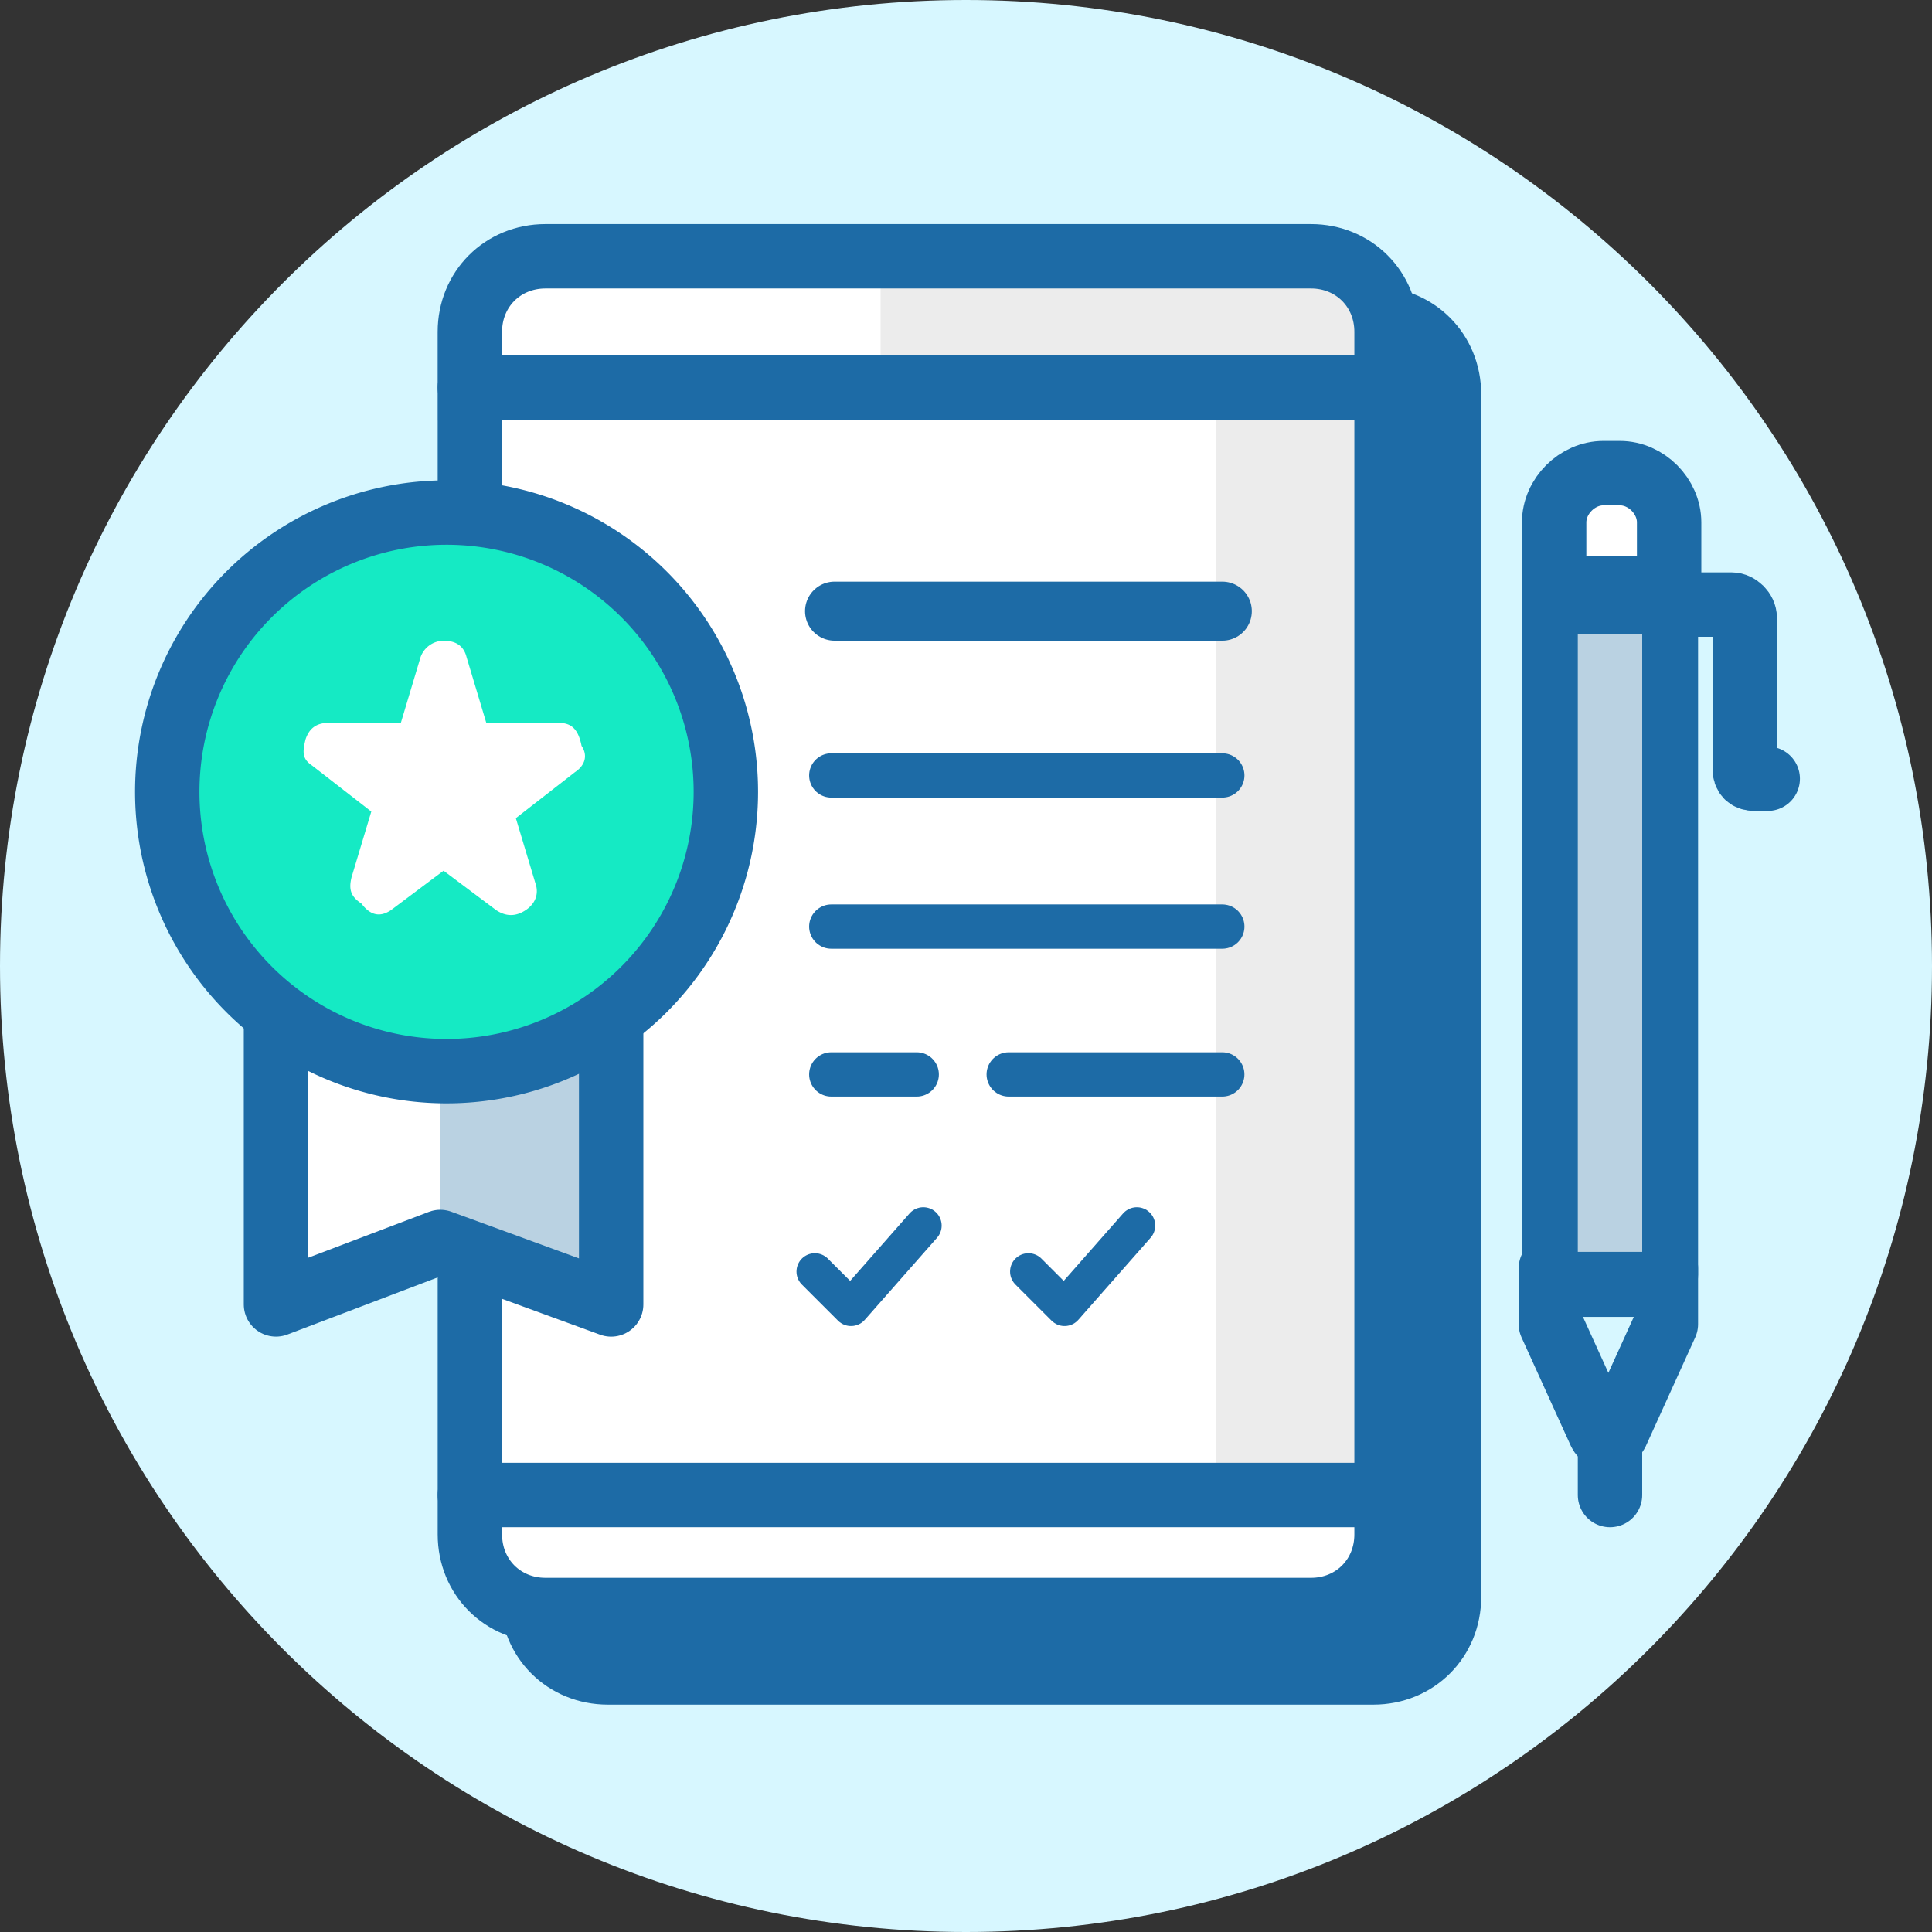 <svg width="60" height="60" viewBox="0 0 60 60" fill="none" xmlns="http://www.w3.org/2000/svg">
    <rect x="0" y="0" width="60" height="60" fill="#333333" stroke="none"/>
    <path d="M30 60c16.569 0 30-13.431 30-30C60 13.431 46.569 0 30 0 13.431 0 0 13.431 0 30c0 16.569 13.431 30 30 30z" fill="#D7F7FF"/>
    <path d="M16.53 15v-2.755c0-1.327 1.02-2.347 2.348-2.347h23.775c1.327 0 2.347 1.02 2.347 2.347v37.347c0 1.326-1.02 2.347-2.347 2.347H18.878c-1.327 0-2.348-1.02-2.348-2.347V14.49" fill="#1D6BA6"/>
    <path d="M16.53 15v-2.755c0-1.327 1.02-2.347 2.348-2.347h23.775c1.327 0 2.347 1.02 2.347 2.347v37.347c0 1.326-1.02 2.347-2.347 2.347H18.878c-1.327 0-2.348-1.02-2.348-2.347V14.49" stroke="#1D6BA6" stroke-width="2" stroke-miterlimit="10" stroke-linejoin="round"/>
    <path d="M14.592 13.061v-2.755c0-1.326 1.02-2.347 2.347-2.347h23.775c1.327 0 2.347 1.02 2.347 2.347v37.347c0 1.327-1.02 2.347-2.347 2.347H16.94c-1.327 0-2.347-1.02-2.347-2.347V42.96" fill="#fff"/>
    <path d="M43.061 12.04H27.347V8.164h13.877c1.02 0 1.94.817 1.94 1.939v1.939h-.103zM43.061 12.143h-5.306v34.286h5.306V12.143z" fill="#ECECEC"/>
    <path d="M25.918 18.98H37.96" stroke="#1D6BA6" stroke-width="1.833" stroke-miterlimit="10" stroke-linecap="round"/>
    <path d="M25.816 24.082H37.96M25.816 28.776H37.96M25.816 33.367h2.654M31.326 33.367h6.633" stroke="#1D6BA6" stroke-width="1.375" stroke-miterlimit="10" stroke-linecap="round"/>
    <path d="M14.592 13.061v-2.755c0-1.326 1.02-2.347 2.347-2.347h23.775c1.327 0 2.347 1.02 2.347 2.347v37.347c0 1.327-1.02 2.347-2.347 2.347H16.94c-1.327 0-2.347-1.02-2.347-2.347V12.551" stroke="#1D6BA6" stroke-width="2" stroke-miterlimit="10" stroke-linejoin="round"/>
    <path d="M13.673 30.918H8.571v9.592l5.102-1.938v-7.654z" fill="#fff"/>
    <path d="M14.592 12.04h28.47" stroke="#1D6BA6" stroke-width="2" stroke-miterlimit="10" stroke-linecap="round" stroke-linejoin="round"/>
    <path d="M18.98 30.918h-5.307v7.654l5.307 1.938v-9.592z" fill="#BAD2E2"/>
    <path d="M8.571 25.102V40.51l5.102-1.939 5.307 1.94V25.305L8.57 25.102zM14.592 46.429h28.367" stroke="#1D6BA6" stroke-width="2" stroke-miterlimit="10" stroke-linecap="round" stroke-linejoin="round"/>
    <path d="M51.735 18.265v21.327c0 .204-.102.306-.306.306H48.57c-.204 0-.306-.102-.306-.306V18.265h3.47z" fill="#1D6BA6" stroke="#1D6BA6" stroke-width="2" stroke-miterlimit="10" stroke-linecap="round"/>
    <path d="M48.265 18.265v-2.04c0-.817.715-1.531 1.531-1.531h.51c.817 0 1.53.714 1.53 1.53v2.041h-3.57z" fill="#fff" stroke="#1D6BA6" stroke-width="2" stroke-miterlimit="10" stroke-linecap="round"/>
    <path d="M51.735 39.388v1.735l-1.53 3.367c-.103.204-.409.204-.511 0l-1.53-3.367v-1.735" stroke="#1D6BA6" stroke-width="2" stroke-miterlimit="10" stroke-linecap="round" stroke-linejoin="round"/>
    <path d="M51.633 18.776h2.143c.204 0 .408.204.408.408v4.694c0 .204.102.306.306.306h.408" stroke="#1D6BA6" stroke-width="2" stroke-miterlimit="10" stroke-linecap="round"/>
    <path d="M50 45.102v1.327" stroke="#1D6BA6" stroke-width="2" stroke-miterlimit="10" stroke-linecap="round" stroke-linejoin="round"/>
    <path d="M50 38.878V19.694" stroke="#BAD2E2" stroke-width="2" stroke-miterlimit="10"/>
    <path d="M13.775 33.265a8.674 8.674 0 1 0 0-17.347 8.674 8.674 0 0 0 0 17.347z" fill="#15EAC4" stroke="#1D6BA6" stroke-width="2" stroke-miterlimit="10" stroke-linecap="round"/>
    <path d="m12.143 28.265 1.632-1.224 1.633 1.224c.306.204.612.204.918 0 .307-.204.409-.51.307-.816l-.613-2.04 1.837-1.43c.306-.203.408-.51.204-.816-.102-.51-.306-.714-.714-.714h-2.245l-.612-2.04c-.102-.409-.408-.511-.715-.511a.767.767 0 0 0-.714.51l-.612 2.041h-2.245c-.408 0-.612.204-.714.51-.102.408-.102.612.204.817l1.837 1.428-.613 2.04c-.102.41 0 .613.306.817.307.408.613.408.919.204z" fill="#fff"/>
    <path d="m25.306 39.49 1.123 1.122 2.245-2.55M31.939 39.49l1.122 1.122 2.245-2.55" stroke="#1D6BA6" stroke-width="1.14" stroke-miterlimit="10" stroke-linecap="round" stroke-linejoin="round"/>
</svg>
